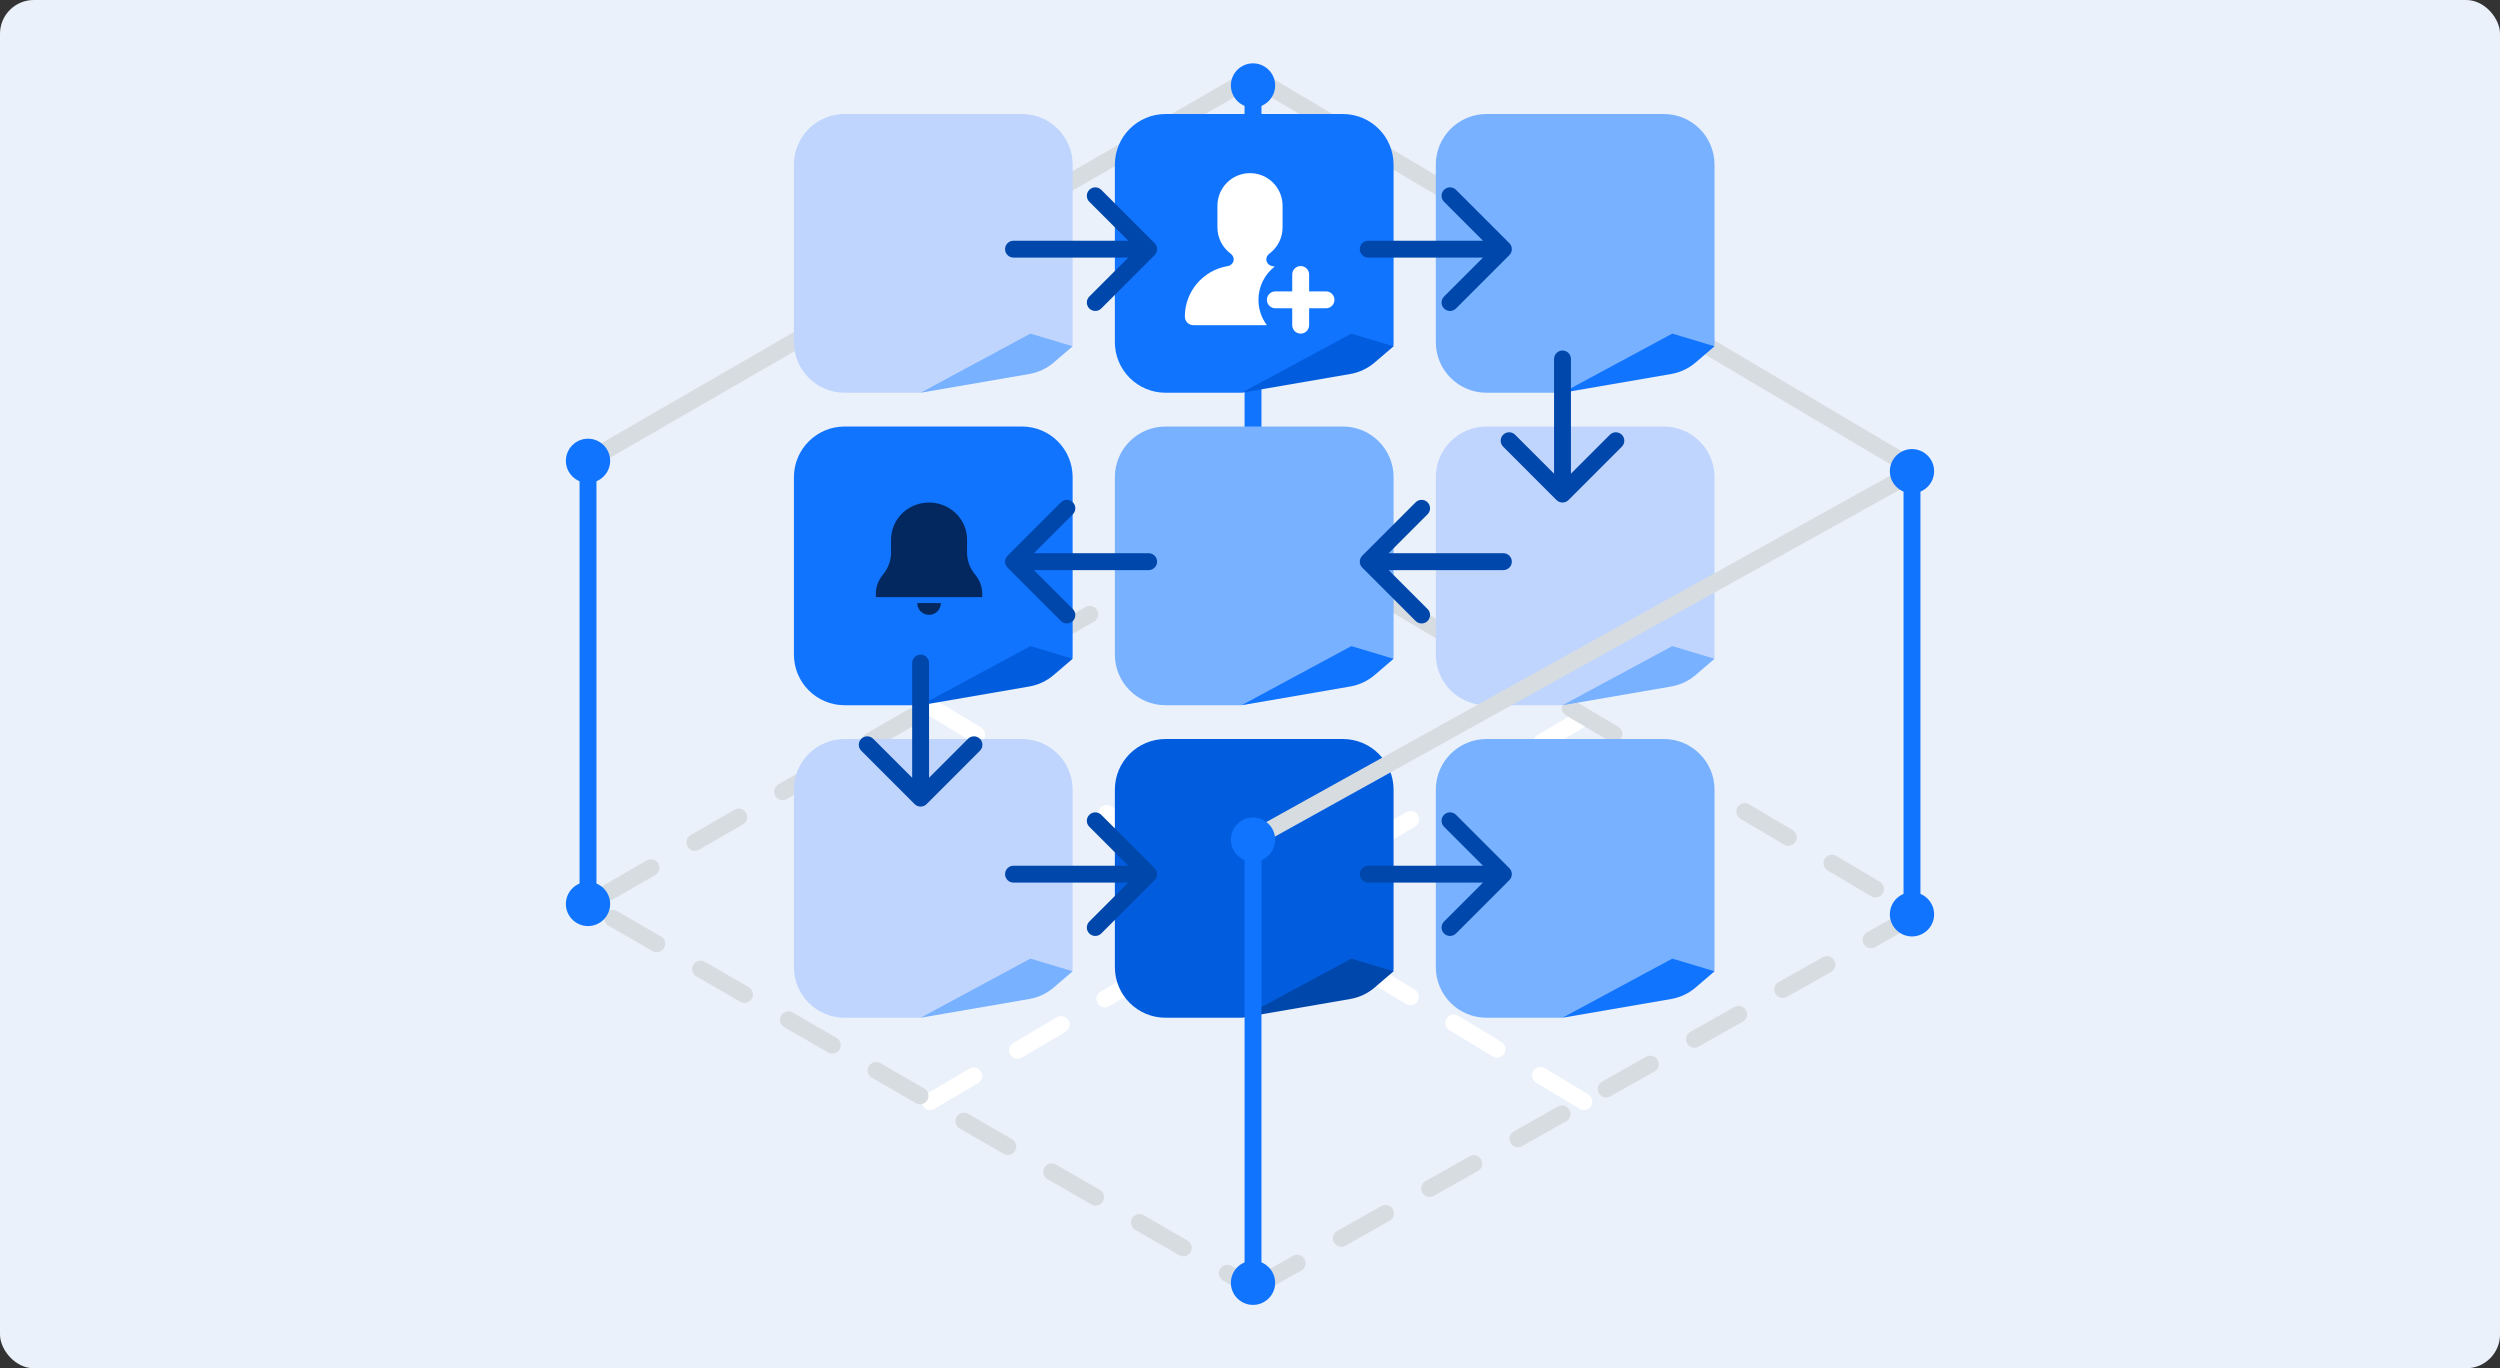 <svg xmlns="http://www.w3.org/2000/svg" width="296" height="162" viewBox="0 0 296 162" fill="none"><rect x="0" y="0" width="296" height="162" fill="#333333" stroke="none"/><rect width="296" height="162" rx="4" fill="#EAF1FB"></rect><g clip-path="url(#clip0_815_9345)"><path d="M110.118 130.43L187.679 84.882" stroke="white" stroke-width="2" stroke-miterlimit="10" stroke-linecap="round" stroke-dasharray="6 6"></path><path d="M187.531 130.43L110.118 83.66" stroke="white" stroke-width="2" stroke-miterlimit="10" stroke-linecap="round" stroke-dasharray="6 6"></path><path d="M148.357 152.51L226.994 108.184L148.357 61.573L69.621 107.042L148.357 152.51Z" stroke="#D7DCE0" stroke-width="2" stroke-miterlimit="10" stroke-linecap="round" stroke-dasharray="6 6"></path><path d="M226.994 55.689L148.357 9.079L69.621 54.547" stroke="#D7DCE0" stroke-width="2" stroke-miterlimit="10"></path><path d="M69.621 54.43V107.158" stroke="#1174FF" stroke-width="2" stroke-miterlimit="10"></path><path d="M67.308 54.559C67.308 53.282 68.341 52.25 69.621 52.25C70.901 52.25 71.934 53.282 71.934 54.559C71.934 55.837 70.901 56.868 69.621 56.868C68.341 56.868 67.308 55.837 67.308 54.559Z" fill="#1174FF"></path><path d="M67 54.559C67 56.002 68.175 57.175 69.621 57.175C71.067 57.175 72.242 56.002 72.242 54.559C72.242 53.116 71.067 51.943 69.621 51.943C68.175 51.943 67 53.116 67 54.559C67 56.002 67 53.116 67 54.559ZM71.627 54.559C71.627 55.665 70.728 56.561 69.621 56.561C68.514 56.561 67.615 55.665 67.615 54.559C67.615 53.453 68.514 52.557 69.621 52.557C70.728 52.557 71.627 53.453 71.627 54.559C71.627 55.665 71.627 53.453 71.627 54.559Z" fill="#1174FF"></path><path d="M67.308 107.029C67.308 108.307 68.341 109.339 69.621 109.339C70.901 109.339 71.934 108.307 71.934 107.029C71.934 105.752 70.901 104.72 69.621 104.72C68.341 104.72 67.308 105.752 67.308 107.029Z" fill="#1174FF"></path><path d="M67 107.029C67 105.586 68.175 104.413 69.621 104.413C71.067 104.413 72.242 105.586 72.242 107.029C72.242 108.473 71.067 109.646 69.621 109.646C68.175 109.646 67 108.473 67 107.029C67 108.473 67 105.586 67 107.029ZM71.627 107.029C71.627 105.924 70.728 105.027 69.621 105.027C68.514 105.027 67.615 105.924 67.615 107.029C67.615 108.135 68.514 109.032 69.621 109.032C70.728 109.032 71.627 108.135 71.627 107.029C71.627 108.135 71.627 105.924 71.627 107.029Z" fill="#1174FF"></path><path d="M148.357 9.988V62.716" stroke="#1174FF" stroke-width="2" stroke-miterlimit="10"></path><path d="M146.043 10.117C146.043 8.839 147.077 7.807 148.357 7.807C149.637 7.807 150.67 8.839 150.67 10.117C150.67 11.394 149.637 12.426 148.357 12.426C147.077 12.426 146.043 11.394 146.043 10.117Z" fill="#1174FF"></path><path d="M145.736 10.116C145.736 11.56 146.911 12.733 148.357 12.733C149.803 12.733 150.978 11.56 150.978 10.116C150.978 8.673 149.803 7.5 148.357 7.5C146.911 7.5 145.736 8.673 145.736 10.116C145.736 11.56 145.736 8.673 145.736 10.116ZM150.363 10.116C150.363 11.222 149.464 12.119 148.357 12.119C147.249 12.119 146.351 11.222 146.351 10.116C146.351 9.011 147.249 8.114 148.357 8.114C149.464 8.114 150.363 9.011 150.363 10.116C150.363 11.222 150.363 9.011 150.363 10.116Z" fill="#1174FF"></path><path d="M146.043 62.587C146.043 63.864 147.077 64.896 148.357 64.896C149.637 64.896 150.67 63.864 150.67 62.587C150.67 61.309 149.637 60.277 148.357 60.277C147.077 60.277 146.043 61.309 146.043 62.587Z" fill="#1174FF"></path><path d="M145.736 62.587C145.736 61.143 146.911 59.97 148.357 59.97C149.803 59.97 150.978 61.143 150.978 62.587C150.978 64.03 149.803 65.203 148.357 65.203C146.911 65.203 145.736 64.03 145.736 62.587C145.736 64.03 145.736 61.143 145.736 62.587ZM150.363 62.587C150.363 61.481 149.464 60.584 148.357 60.584C147.249 60.584 146.351 61.481 146.351 62.587C146.351 63.692 147.249 64.589 148.357 64.589C149.464 64.589 150.363 63.692 150.363 62.587C150.363 63.692 150.363 61.481 150.363 62.587Z" fill="#1174FF"></path><path fill-rule="evenodd" clip-rule="evenodd" d="M100 13.5C96.686 13.5 94 16.186 94 19.5V40.5C94 43.814 96.686 46.5 100 46.5H109L126.979 41.006C126.993 40.84 127 40.671 127 40.5V19.5C127 16.186 124.314 13.5 121 13.5H100Z" fill="#C0D5FD"></path><path d="M124.756 42.924L127 41L122 39.5L109 46.5L121.87 44.281C122.937 44.097 123.934 43.628 124.756 42.924Z" fill="#78B1FF"></path><path fill-rule="evenodd" clip-rule="evenodd" d="M100 87.5C96.686 87.5 94 90.186 94 93.5V114.5C94 117.814 96.686 120.5 100 120.5H109L126.979 115.006C126.993 114.839 127 114.671 127 114.5V93.5C127 90.186 124.314 87.5 121 87.5H100Z" fill="#C0D5FD"></path><path d="M124.756 116.924L127 115L122 113.5L109 120.5L121.87 118.281C122.937 118.097 123.934 117.628 124.756 116.924Z" fill="#78B1FF"></path><path fill-rule="evenodd" clip-rule="evenodd" d="M100 50.5C96.686 50.5 94 53.186 94 56.5V77.5C94 80.814 96.686 83.5 100 83.5H109L126.979 78.006C126.993 77.84 127 77.671 127 77.5V56.5C127 53.186 124.314 50.5 121 50.5H100Z" fill="#1174FF"></path><path d="M124.756 79.924L127 78L122 76.5L109 83.5L121.87 81.281C122.937 81.097 123.934 80.628 124.756 79.924Z" fill="#015DDE"></path><path fill-rule="evenodd" clip-rule="evenodd" d="M138 13.5C134.686 13.5 132 16.186 132 19.5V40.5C132 43.814 134.686 46.5 138 46.5H147L164.979 41.006C164.993 40.84 165 40.671 165 40.5V19.5C165 16.186 162.314 13.5 159 13.5H138Z" fill="#1174FF"></path><path d="M162.756 42.924L165 41L160 39.5L147 46.5L159.87 44.281C160.937 44.097 161.934 43.628 162.756 42.924Z" fill="#015DDE"></path><path fill-rule="evenodd" clip-rule="evenodd" d="M138 87.5C134.686 87.5 132 90.186 132 93.5V114.5C132 117.814 134.686 120.5 138 120.5H147L164.979 115.006C164.993 114.839 165 114.671 165 114.5V93.5C165 90.186 162.314 87.5 159 87.5H138Z" fill="#015DDE"></path><path d="M162.756 116.924L165 115L160 113.5L147 120.5L159.87 118.281C160.937 118.097 161.934 117.628 162.756 116.924Z" fill="#0047AB"></path><path fill-rule="evenodd" clip-rule="evenodd" d="M138 50.5C134.686 50.5 132 53.186 132 56.5V77.5C132 80.814 134.686 83.5 138 83.5H147L164.979 78.006C164.993 77.84 165 77.671 165 77.5V56.5C165 53.186 162.314 50.5 159 50.5H138Z" fill="#78B1FF"></path><path d="M162.756 79.924L165 78L160 76.5L147 83.5L159.87 81.281C160.937 81.097 161.934 80.628 162.756 79.924Z" fill="#1174FF"></path><path fill-rule="evenodd" clip-rule="evenodd" d="M176 13.5C172.686 13.5 170 16.186 170 19.5V40.5C170 43.814 172.686 46.5 176 46.5H185L202.979 41.006C202.993 40.84 203 40.671 203 40.5V19.5C203 16.186 200.314 13.5 197 13.5H176Z" fill="#78B1FF"></path><path d="M200.756 42.924L203 41L198 39.5L185 46.5L197.87 44.281C198.937 44.097 199.934 43.628 200.756 42.924Z" fill="#1174FF"></path><path fill-rule="evenodd" clip-rule="evenodd" d="M176 87.5C172.686 87.5 170 90.186 170 93.5V114.5C170 117.814 172.686 120.5 176 120.5H185L202.979 115.006C202.993 114.839 203 114.671 203 114.5V93.5C203 90.186 200.314 87.5 197 87.5H176Z" fill="#78B1FF"></path><path d="M200.756 116.924L203 115L198 113.5L185 120.5L197.87 118.281C198.937 118.097 199.934 117.628 200.756 116.924Z" fill="#1174FF"></path><path fill-rule="evenodd" clip-rule="evenodd" d="M176 50.5C172.686 50.5 170 53.186 170 56.5V77.5C170 80.814 172.686 83.5 176 83.5H185L202.979 78.006C202.993 77.84 203 77.671 203 77.5V56.5C203 53.186 200.314 50.5 197 50.5H176Z" fill="#C0D5FD"></path><path d="M200.756 79.924L203 78L198 76.5L185 83.5L197.87 81.281C198.937 81.097 199.934 80.628 200.756 79.924Z" fill="#78B1FF"></path><g clip-path="url(#clip1_815_9345)"><path d="M104.429 68.18C103.956 68.793 103.7 69.545 103.7 70.318V70.7H116.3V70.318C116.3 69.545 116.044 68.793 115.571 68.18L115.345 67.887C114.796 67.176 114.5 66.311 114.5 65.423V63.875C114.5 61.46 112.484 59.5 110 59.5C107.516 59.5 105.5 61.46 105.5 63.875V65.423C105.5 66.311 105.203 67.176 104.655 67.887L104.429 68.18Z" fill="#02285F"></path><path d="M110 72.8C109.227 72.8 108.6 72.173 108.6 71.4H111.4V71.409C111.395 72.178 110.77 72.8 110 72.8Z" fill="#02285F"></path></g><g clip-path="url(#clip2_815_9345)"><path d="M148 20.5C145.87 20.5 144.143 22.227 144.143 24.357V26.929C144.143 28.199 144.757 29.326 145.705 30.029C145.923 30.191 146.071 30.437 146.071 30.708C146.071 31.114 145.75 31.444 145.349 31.51C142.476 31.986 140.286 34.482 140.286 37.49C140.286 38.048 140.738 38.5 141.296 38.5H150C149.372 37.664 149 36.626 149 35.5C149 33.901 149.751 32.476 150.92 31.561C150.831 31.542 150.741 31.525 150.651 31.51C150.25 31.444 149.929 31.114 149.929 30.708C149.929 30.437 150.077 30.191 150.295 30.029C151.243 29.326 151.857 28.199 151.857 26.929V24.357C151.857 22.227 150.13 20.5 148 20.5Z" fill="white"></path><path d="M150 35.5C150 34.948 150.448 34.5 151 34.5H153V32.5C153 31.948 153.448 31.5 154 31.5C154.552 31.5 155 31.948 155 32.5V34.5H157C157.552 34.5 158 34.948 158 35.5C158 36.052 157.552 36.5 157 36.5H155V38.5C155 39.052 154.552 39.5 154 39.5C153.448 39.5 153 39.052 153 38.5V36.5H151C150.448 36.5 150 36.052 150 35.5Z" fill="white"></path></g><path fill-rule="evenodd" clip-rule="evenodd" d="M133.586 30.5L120 30.5C119.448 30.5 119 30.052 119 29.5C119 28.948 119.448 28.5 120 28.5L133.586 28.5L128.975 23.889C128.584 23.499 128.584 22.865 128.975 22.475C129.365 22.084 129.999 22.084 130.389 22.475L136.696 28.781C136.699 28.785 136.703 28.789 136.707 28.793C136.902 28.988 137 29.244 137 29.5C137 29.756 136.902 30.012 136.707 30.207C136.703 30.211 136.699 30.215 136.696 30.219L130.389 36.525C129.999 36.916 129.365 36.916 128.975 36.525C128.584 36.135 128.584 35.501 128.975 35.111L133.586 30.5Z" fill="#0047AB"></path><path fill-rule="evenodd" clip-rule="evenodd" d="M133.586 104.5L120 104.5C119.448 104.5 119 104.052 119 103.5C119 102.948 119.448 102.5 120 102.5L133.586 102.5L128.975 97.889C128.584 97.499 128.584 96.865 128.975 96.475C129.365 96.084 129.999 96.084 130.389 96.475L136.696 102.781C136.699 102.785 136.703 102.789 136.707 102.793C136.902 102.988 137 103.244 137 103.5C137 103.756 136.902 104.012 136.707 104.207C136.703 104.211 136.699 104.215 136.696 104.219L130.389 110.525C129.999 110.916 129.365 110.916 128.975 110.525C128.584 110.135 128.584 109.501 128.975 109.111L133.586 104.5Z" fill="#0047AB"></path><path fill-rule="evenodd" clip-rule="evenodd" d="M164.414 67.5L178 67.5C178.552 67.5 179 67.052 179 66.5C179 65.948 178.552 65.5 178 65.5L164.414 65.5L169.025 60.889C169.416 60.499 169.416 59.865 169.025 59.475C168.635 59.084 168.001 59.084 167.611 59.475L161.304 65.781C161.301 65.785 161.297 65.789 161.293 65.793C161.098 65.988 161 66.244 161 66.5C161 66.756 161.098 67.012 161.293 67.207C161.297 67.211 161.301 67.215 161.304 67.219L167.611 73.525C168.001 73.916 168.635 73.916 169.025 73.525C169.416 73.135 169.416 72.501 169.025 72.111L164.414 67.5Z" fill="#0047AB"></path><path fill-rule="evenodd" clip-rule="evenodd" d="M175.586 30.5L162 30.5C161.448 30.5 161 30.052 161 29.5C161 28.948 161.448 28.5 162 28.5L175.586 28.5L170.975 23.889C170.584 23.499 170.584 22.865 170.975 22.475C171.365 22.084 171.999 22.084 172.389 22.475L178.696 28.781C178.699 28.785 178.703 28.789 178.707 28.793C178.902 28.988 179 29.244 179 29.5C179 29.756 178.902 30.012 178.707 30.207C178.703 30.211 178.699 30.215 178.696 30.219L172.389 36.525C171.999 36.916 171.365 36.916 170.975 36.525C170.584 36.135 170.584 35.501 170.975 35.111L175.586 30.5Z" fill="#0047AB"></path><path fill-rule="evenodd" clip-rule="evenodd" d="M175.586 104.5L162 104.5C161.448 104.5 161 104.052 161 103.5C161 102.948 161.448 102.5 162 102.5L175.586 102.5L170.975 97.889C170.584 97.499 170.584 96.865 170.975 96.475C171.365 96.084 171.999 96.084 172.389 96.475L178.696 102.781C178.699 102.785 178.703 102.789 178.707 102.793C178.902 102.988 179 103.244 179 103.5C179 103.756 178.902 104.012 178.707 104.207C178.703 104.211 178.699 104.215 178.696 104.219L172.389 110.525C171.999 110.916 171.365 110.916 170.975 110.525C170.584 110.135 170.584 109.501 170.975 109.111L175.586 104.5Z" fill="#0047AB"></path><path fill-rule="evenodd" clip-rule="evenodd" d="M122.414 67.5L136 67.5C136.552 67.5 137 67.052 137 66.5C137 65.948 136.552 65.5 136 65.5L122.414 65.5L127.025 60.889C127.416 60.499 127.416 59.865 127.025 59.475C126.635 59.084 126.001 59.084 125.611 59.475L119.304 65.781C119.301 65.785 119.297 65.789 119.293 65.793C119.098 65.988 119 66.244 119 66.5C119 66.756 119.098 67.012 119.293 67.207C119.297 67.211 119.301 67.215 119.304 67.219L125.611 73.525C126.001 73.916 126.635 73.916 127.025 73.525C127.416 73.135 127.416 72.501 127.025 72.111L122.414 67.5Z" fill="#0047AB"></path><path fill-rule="evenodd" clip-rule="evenodd" d="M184 56.086L184 42.5C184 41.948 184.448 41.5 185 41.5C185.552 41.5 186 41.948 186 42.5L186 56.086L190.611 51.475C191.001 51.084 191.635 51.084 192.025 51.475C192.416 51.865 192.416 52.499 192.025 52.889L185.719 59.196C185.715 59.199 185.711 59.203 185.707 59.207C185.512 59.402 185.256 59.5 185 59.5C184.744 59.5 184.488 59.402 184.293 59.207C184.289 59.203 184.285 59.199 184.281 59.196L177.975 52.889C177.584 52.499 177.584 51.865 177.975 51.475C178.365 51.084 178.999 51.084 179.389 51.475L184 56.086Z" fill="#0047AB"></path><path fill-rule="evenodd" clip-rule="evenodd" d="M108 92.086L108 78.5C108 77.948 108.448 77.5 109 77.5C109.552 77.5 110 77.948 110 78.5L110 92.086L114.611 87.475C115.001 87.084 115.635 87.084 116.025 87.475C116.416 87.865 116.416 88.499 116.025 88.889L109.719 95.196C109.715 95.199 109.711 95.203 109.707 95.207C109.512 95.402 109.256 95.5 109 95.5C108.744 95.5 108.488 95.402 108.293 95.207C108.289 95.203 108.285 95.199 108.281 95.196L101.975 88.889C101.584 88.499 101.584 87.865 101.975 87.475C102.365 87.084 102.999 87.084 103.389 87.475L108 92.086Z" fill="#0047AB"></path><path d="M226.994 55.69L148.357 99.346" stroke="#D7DCE0" stroke-width="2" stroke-miterlimit="10"></path><path d="M226.379 55.659V108.387" stroke="#1174FF" stroke-width="2" stroke-miterlimit="10"></path><path d="M224.066 55.788C224.066 54.51 225.099 53.478 226.379 53.478C227.659 53.478 228.692 54.51 228.692 55.788C228.692 57.065 227.659 58.097 226.379 58.097C225.099 58.097 224.066 57.065 224.066 55.788Z" fill="#1174FF"></path><path d="M223.758 55.788C223.758 57.231 224.933 58.404 226.379 58.404C227.825 58.404 229 57.231 229 55.788C229 54.344 227.825 53.171 226.379 53.171C224.933 53.171 223.758 54.344 223.758 55.788C223.758 57.231 223.758 54.344 223.758 55.788ZM228.385 55.788C228.385 56.893 227.486 57.79 226.379 57.79C225.271 57.79 224.373 56.893 224.373 55.788C224.373 54.682 225.271 53.786 226.379 53.786C227.486 53.786 228.385 54.682 228.385 55.788C228.385 56.893 228.385 54.682 228.385 55.788Z" fill="#1174FF"></path><path d="M224.066 108.258C224.066 109.536 225.099 110.567 226.379 110.567C227.659 110.567 228.692 109.536 228.692 108.258C228.692 106.981 227.659 105.949 226.379 105.949C225.099 105.949 224.066 106.981 224.066 108.258Z" fill="#1174FF"></path><path d="M223.758 108.258C223.758 106.815 224.933 105.642 226.379 105.642C227.825 105.642 229 106.815 229 108.258C229 109.701 227.825 110.874 226.379 110.874C224.933 110.874 223.758 109.701 223.758 108.258C223.758 109.701 223.758 106.815 223.758 108.258ZM228.385 108.258C228.385 107.153 227.486 106.256 226.379 106.256C225.271 106.256 224.373 107.153 224.373 108.258C224.373 109.364 225.271 110.26 226.379 110.26C227.486 110.26 228.385 109.364 228.385 108.258C228.385 109.364 228.385 107.153 228.385 108.258Z" fill="#1174FF"></path><path d="M148.357 99.284V152.013" stroke="#1174FF" stroke-width="2" stroke-miterlimit="10"></path><path d="M146.043 99.413C146.043 98.136 147.077 97.104 148.357 97.104C149.637 97.104 150.67 98.136 150.67 99.413C150.67 100.691 149.637 101.723 148.357 101.723C147.077 101.723 146.043 100.691 146.043 99.413Z" fill="#1174FF"></path><path d="M145.736 99.413C145.736 100.857 146.911 102.03 148.357 102.03C149.803 102.03 150.978 100.857 150.978 99.413C150.978 97.97 149.803 96.797 148.357 96.797C146.911 96.797 145.736 97.97 145.736 99.413C145.736 100.857 145.736 97.97 145.736 99.413ZM150.363 99.413C150.363 100.519 149.464 101.416 148.357 101.416C147.249 101.416 146.351 100.519 146.351 99.413C146.351 98.308 147.249 97.411 148.357 97.411C149.464 97.411 150.363 98.308 150.363 99.413C150.363 100.519 150.363 98.308 150.363 99.413Z" fill="#1174FF"></path><path d="M146.043 151.884C146.043 153.161 147.077 154.193 148.357 154.193C149.637 154.193 150.67 153.161 150.67 151.884C150.67 150.606 149.637 149.574 148.357 149.574C147.077 149.574 146.043 150.606 146.043 151.884Z" fill="#1174FF"></path><path d="M145.736 151.884C145.736 150.44 146.911 149.267 148.357 149.267C149.803 149.267 150.978 150.44 150.978 151.884C150.978 153.327 149.803 154.5 148.357 154.5C146.911 154.5 145.736 153.327 145.736 151.884C145.736 153.327 145.736 150.44 145.736 151.884ZM150.363 151.884C150.363 150.778 149.464 149.881 148.357 149.881C147.249 149.881 146.351 150.778 146.351 151.884C146.351 152.989 147.249 153.886 148.357 153.886C149.464 153.886 150.363 152.989 150.363 151.884C150.363 152.989 150.363 150.778 150.363 151.884Z" fill="#1174FF"></path></g><defs><clipPath id="clip0_815_9345"><rect width="162" height="162" fill="white" transform="translate(67)"></rect></clipPath><clipPath id="clip1_815_9345"><rect width="14" height="14" fill="white" transform="translate(103 59.5)"></rect></clipPath><clipPath id="clip2_815_9345"><rect width="20" height="20" fill="white" transform="translate(138 19.5)"></rect></clipPath></defs></svg>